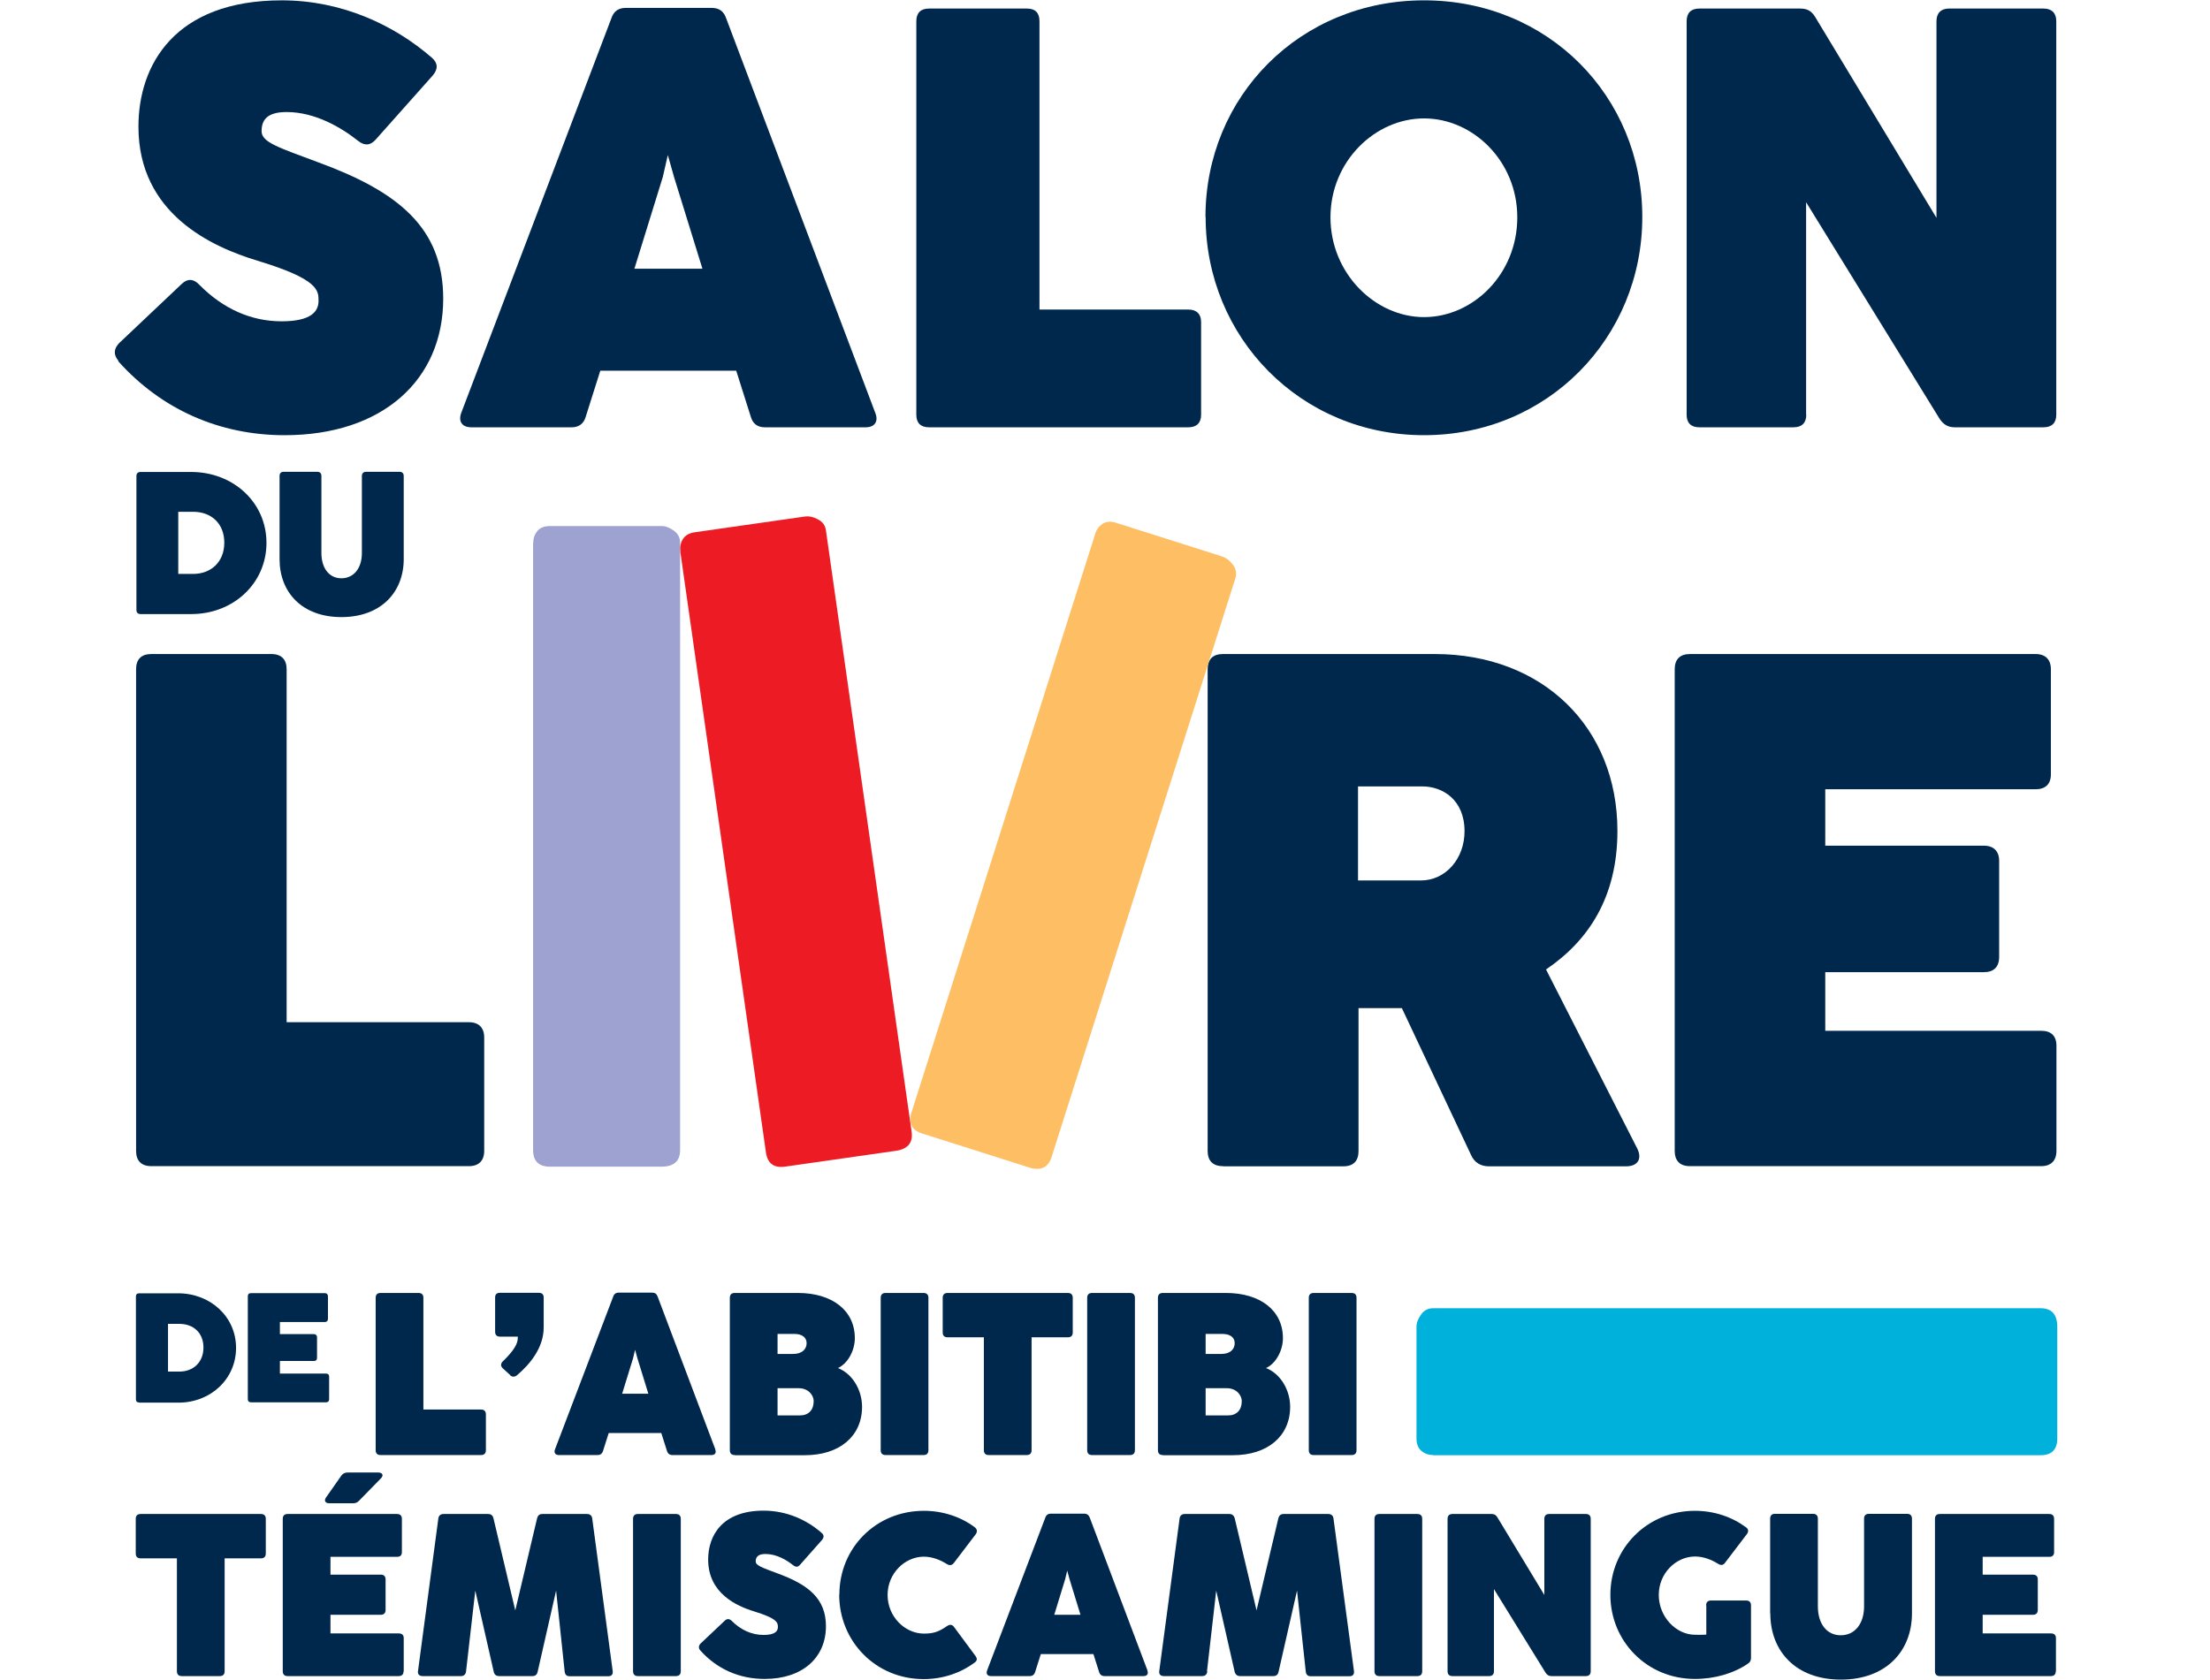 <?xml version="1.0" encoding="UTF-8"?><svg id="a" xmlns="http://www.w3.org/2000/svg" width="131.54" height="100" viewBox="0 0 131.54 100"><defs><style>.b{fill:none;}.c{fill:#00b1db;}.d{fill:#00274c;}.e{fill:#ed1c24;}.f{fill:#fdbe64;}.g{fill:#9ea2d1;}</style></defs><rect class="b" width="131.54" height="99.79"/><path class="g" d="m31.74,32.31c0-.27.08-.5.25-.7.17-.2.42-.29.75-.29h6.64c.23,0,.47.09.72.27.26.18.38.42.38.72v36.16c0,.66-.37.99-1.11.99h-6.64c-.66,0-1-.33-1-.99v-36.16Z"/><path class="e" d="m40.5,32.82c-.04-.27.01-.51.15-.73.14-.22.37-.35.7-.4l6.58-.94c.22-.03.47.02.75.17.28.14.44.36.48.66l5.1,35.8c.09.66-.23,1.04-.96,1.14l-6.58.94c-.66.09-1.03-.19-1.13-.84l-5.1-35.79Z"/><path class="c" d="m85.3,86.63c-.27,0-.5-.08-.7-.25-.2-.17-.29-.42-.29-.75v-6.64c0-.23.09-.47.27-.72.18-.26.42-.38.72-.38h36.16c.66,0,.99.37.99,1.11v6.64c0,.66-.33,1-.99,1h-36.16Z"/><path class="d" d="m7.05,21.48c-.32-.37-.27-.73.05-1.06l3.71-3.51c.35-.34.71-.32,1.05.04,1.44,1.46,3.12,2.18,4.9,2.18s2.2-.6,2.2-1.22,0-1.29-3.64-2.39c-2.71-.82-7.08-2.79-7.08-7.98,0-3.67,2.15-7.52,8.53-7.52,3.57,0,6.69,1.46,8.94,3.42.36.32.37.67.05,1.05l-3.39,3.81c-.32.37-.67.39-1.05.09-1.03-.82-2.59-1.72-4.26-1.72-1.17,0-1.49.48-1.49,1.14s.98.96,3.39,1.86c4.74,1.74,7.42,3.89,7.42,8.11,0,4.83-3.6,8.13-9.44,8.13-3.87,0-7.33-1.53-9.9-4.4Z"/><path class="d" d="m52.1,24.59c.2.5-.04.85-.57.85h-6.01c-.43,0-.71-.21-.83-.62l-.87-2.75h-8.09l-.87,2.75c-.12.41-.41.62-.83.62h-5.98c-.55,0-.78-.35-.6-.85L36.4,1.06c.14-.39.41-.59.85-.59h5.11c.44,0,.71.2.85.59l8.89,23.53Zm-14.33-8.59h4.04l-1.69-5.46-.37-1.31-.3,1.31-1.69,5.46Z"/><path class="d" d="m71.49,24.7c0,.48-.27.74-.75.74h-15.45c-.5,0-.75-.27-.75-.74V1.26c0-.48.25-.75.75-.75h5.84c.5,0,.74.27.74.75v17.17h8.87c.48,0,.75.27.75.74v5.52Z"/><path class="d" d="m71.75,12.92C71.75,5.73,77.38.02,84.76.02s12.99,5.71,12.99,12.9-5.64,12.99-12.99,12.99-13-5.82-13-12.99Zm18.56.02c0-3.35-2.64-5.89-5.55-5.89s-5.57,2.55-5.57,5.89,2.66,5.94,5.57,5.94,5.55-2.55,5.55-5.94Z"/><path class="d" d="m107.51,24.7c0,.48-.27.74-.75.74h-5.62c-.5,0-.75-.27-.75-.74V1.26c0-.48.25-.75.75-.75h6.01c.39,0,.66.12.89.5l7.22,11.96V1.26c0-.48.27-.75.74-.75h5.64c.48,0,.75.27.75.75v23.44c0,.48-.27.74-.75.74h-5.3c-.39,0-.66-.16-.89-.5l-7.95-12.9v12.65Z"/><path class="d" d="m28.82,68.52c0,.59-.33.91-.91.91H9.01c-.61,0-.91-.33-.91-.91v-28.67c0-.59.3-.91.91-.91h7.14c.61,0,.91.33.91.91v21.01h10.85c.59,0,.91.33.91.91v6.75Z"/><path class="d" d="m72.79,69.43c-.61,0-.91-.33-.91-.91v-28.67c0-.59.3-.91.91-.91h12.61c6.42,0,10.87,4.36,10.87,10.53,0,3.93-1.71,6.53-4.25,8.25l5.43,10.66c.3.61.04,1.06-.67,1.06h-8.16c-.5,0-.87-.24-1.06-.67l-4.12-8.75h-2.58v8.51c0,.59-.3.91-.91.91h-7.14Zm8.05-17.01h3.73c1.48,0,2.6-1.3,2.6-2.93,0-1.89-1.32-2.67-2.52-2.67h-3.82v5.6Z"/><path class="d" d="m122.4,68.52c0,.59-.33.91-.91.91h-20.9c-.61,0-.91-.33-.91-.91v-28.67c0-.59.3-.91.91-.91h20.57c.59,0,.91.33.91.91v6.25c0,.59-.33.89-.91.89h-12.52v3.36h9.44c.59,0,.91.33.91.91v5.71c0,.61-.33.91-.91.91h-9.44v3.49h12.85c.59,0,.91.3.91.89v6.25Z"/><path class="d" d="m8.28,83.5c-.13,0-.19-.07-.19-.19v-6.12c0-.12.06-.19.19-.19h2.32c1.92,0,3.45,1.39,3.45,3.25s-1.52,3.26-3.43,3.26h-2.33Zm1.72-1.84h.68c.83,0,1.43-.56,1.43-1.43s-.59-1.41-1.43-1.41h-.68v2.84Z"/><path class="d" d="m19.59,83.3c0,.13-.07.19-.19.19h-4.46c-.13,0-.19-.07-.19-.19v-6.12c0-.12.06-.19.19-.19h4.39c.12,0,.19.07.19.19v1.34c0,.12-.07.19-.19.19h-2.67v.72h2.02c.12,0,.19.07.19.19v1.22c0,.13-.07.19-.19.19h-2.02v.75h2.74c.13,0,.19.06.19.19v1.34Z"/><path class="d" d="m28.92,86.34c0,.19-.1.29-.29.29h-5.98c-.19,0-.29-.1-.29-.29v-9.07c0-.19.1-.29.29-.29h2.26c.19,0,.29.1.29.29v6.65h3.43c.19,0,.29.1.29.29v2.14Z"/><path class="d" d="m30.38,81.88l-.45-.41c-.14-.13-.14-.28,0-.42.65-.63.89-1.04.89-1.4v-.07h-1.06c-.19,0-.29-.1-.29-.29v-2.04c0-.19.1-.28.29-.28h2.31c.19,0,.29.1.29.28v1.79c0,1.2-.82,2.19-1.59,2.84-.14.11-.28.11-.41,0Z"/><path class="d" d="m42.57,86.3c.08.19-.01.33-.22.33h-2.33c-.16,0-.27-.08-.32-.24l-.34-1.07h-3.13l-.34,1.07c-.05.16-.16.24-.32.24h-2.31c-.21,0-.3-.14-.23-.33l3.47-9.11c.05-.15.16-.23.33-.23h1.98c.17,0,.27.07.33.23l3.44,9.11Zm-5.55-3.32h1.57l-.65-2.11-.14-.51-.12.51-.65,2.11Z"/><path class="d" d="m43.73,86.63c-.19,0-.29-.1-.29-.29v-9.07c0-.19.1-.29.29-.29h3.76c2.04,0,3.39,1.04,3.39,2.69,0,.77-.45,1.54-1.01,1.78.86.33,1.44,1.3,1.44,2.31,0,1.73-1.32,2.88-3.41,2.88h-4.15Zm2.55-6.02h.94c.51,0,.79-.28.79-.64s-.3-.55-.71-.55h-1.02v1.19Zm0,3.66h1.34c.5,0,.81-.32.81-.84,0-.39-.34-.78-.89-.78h-1.26v1.61Z"/><path class="d" d="m55.26,86.34c0,.19-.1.29-.29.29h-2.26c-.19,0-.29-.1-.29-.29v-9.07c0-.19.1-.29.29-.29h2.26c.19,0,.29.1.29.29v9.07Z"/><path class="d" d="m61.4,86.34c0,.19-.1.29-.29.29h-2.26c-.19,0-.29-.1-.29-.29v-6.72h-2.16c-.19,0-.29-.1-.29-.29v-2.06c0-.19.1-.29.29-.29h7.16c.19,0,.29.1.29.29v2.06c0,.19-.1.29-.29.29h-2.16v6.72Z"/><path class="d" d="m67.55,86.34c0,.19-.1.29-.29.29h-2.26c-.19,0-.29-.1-.29-.29v-9.07c0-.19.1-.29.29-.29h2.26c.19,0,.29.1.29.29v9.07Z"/><path class="d" d="m69.21,86.63c-.19,0-.29-.1-.29-.29v-9.07c0-.19.1-.29.29-.29h3.76c2.04,0,3.39,1.04,3.39,2.69,0,.77-.45,1.54-1.01,1.78.86.33,1.44,1.3,1.44,2.31,0,1.73-1.32,2.88-3.41,2.88h-4.15Zm2.55-6.02h.94c.52,0,.79-.28.79-.64s-.3-.55-.71-.55h-1.02v1.19Zm0,3.66h1.34c.5,0,.81-.32.81-.84,0-.39-.34-.78-.89-.78h-1.26v1.61Z"/><path class="d" d="m80.74,86.34c0,.19-.1.29-.29.29h-2.26c-.19,0-.29-.1-.29-.29v-9.07c0-.19.1-.29.29-.29h2.26c.19,0,.29.1.29.29v9.07Z"/><path class="d" d="m13.37,99.5c0,.19-.1.29-.29.29h-2.26c-.19,0-.29-.1-.29-.29v-6.72h-2.16c-.19,0-.29-.1-.29-.29v-2.06c0-.19.1-.29.29-.29h7.16c.19,0,.29.1.29.29v2.06c0,.19-.1.29-.29.29h-2.16v6.72Z"/><path class="d" d="m24.02,99.5c0,.19-.1.29-.29.29h-6.61c-.19,0-.29-.1-.29-.29v-9.07c0-.19.1-.29.29-.29h6.51c.19,0,.29.1.29.29v1.98c0,.19-.1.28-.29.28h-3.96v1.06h2.99c.19,0,.29.1.29.29v1.81c0,.19-.1.29-.29.29h-2.99v1.11h4.07c.19,0,.29.1.29.28v1.98Zm-1.5-11.83c.25,0,.33.17.15.35l-1.3,1.33c-.1.11-.21.15-.35.15h-1.43c-.23,0-.32-.16-.18-.35l.91-1.3c.09-.12.21-.18.36-.18h1.83Z"/><path class="d" d="m27.74,99.51c-.02.17-.12.28-.3.28h-2.29c-.19,0-.3-.11-.27-.3l1.21-9.08c.02-.18.14-.27.31-.27h2.65c.17,0,.28.08.32.25l1.3,5.49,1.3-5.49c.04-.16.14-.25.31-.25h2.66c.17,0,.29.09.31.27l1.22,9.09c.02.2-.08.3-.27.3h-2.29c-.18,0-.28-.09-.3-.28l-.51-4.82-1.1,4.84c-.04.17-.14.25-.31.25h-1.98c-.17,0-.28-.08-.32-.25l-1.1-4.84-.55,4.81Z"/><path class="d" d="m40.52,99.5c0,.19-.1.29-.29.29h-2.26c-.19,0-.29-.1-.29-.29v-9.07c0-.19.1-.29.29-.29h2.26c.19,0,.29.1.29.29v9.07Z"/><path class="d" d="m41.68,98.26c-.12-.14-.1-.28.02-.41l1.44-1.36c.14-.13.27-.12.41.01.56.56,1.21.84,1.9.84s.85-.23.85-.47,0-.5-1.41-.93c-1.05-.32-2.74-1.08-2.74-3.09,0-1.42.83-2.91,3.3-2.91,1.38,0,2.59.56,3.46,1.33.14.12.14.26.02.41l-1.31,1.48c-.12.15-.26.15-.41.03-.4-.32-1-.67-1.65-.67-.45,0-.58.19-.58.44s.38.37,1.31.72c1.83.67,2.87,1.5,2.87,3.14,0,1.87-1.39,3.14-3.65,3.14-1.5,0-2.84-.59-3.83-1.7Z"/><path class="d" d="m49.96,94.94c0-2.78,2.18-4.99,5.03-4.99,1.14,0,2.2.36,3.03.98.15.12.16.26.06.41l-1.31,1.72c-.11.14-.25.16-.41.06-.38-.24-.87-.44-1.37-.44-1.13,0-2.16.99-2.16,2.28s1.03,2.3,2.16,2.3c.54,0,.87-.09,1.38-.45.17-.11.31-.09.41.05l1.28,1.73c.11.15.11.27-.03.38-.84.63-1.9,1-3.05,1-2.86,0-5.03-2.25-5.03-5.03Z"/><path class="d" d="m68.29,99.46c.08.19-.01.33-.22.33h-2.33c-.16,0-.27-.08-.32-.24l-.34-1.07h-3.13l-.34,1.07c-.05.16-.16.24-.32.24h-2.31c-.21,0-.3-.14-.23-.33l3.47-9.11c.05-.15.16-.23.33-.23h1.98c.17,0,.27.08.33.23l3.44,9.11Zm-5.55-3.32h1.57l-.65-2.12-.14-.51-.12.51-.65,2.12Z"/><path class="d" d="m71.86,99.51c-.02.17-.12.28-.3.28h-2.29c-.19,0-.3-.11-.27-.3l1.21-9.08c.02-.18.14-.27.31-.27h2.65c.16,0,.27.08.32.25l1.3,5.49,1.3-5.49c.04-.16.14-.25.31-.25h2.66c.17,0,.29.09.31.27l1.22,9.09c.02.2-.08.3-.28.3h-2.29c-.18,0-.28-.09-.3-.28l-.52-4.82-1.1,4.84c-.04.17-.14.25-.31.25h-1.98c-.16,0-.27-.08-.32-.25l-1.1-4.84-.55,4.81Z"/><path class="d" d="m84.65,99.5c0,.19-.1.29-.29.29h-2.26c-.19,0-.29-.1-.29-.29v-9.07c0-.19.1-.29.29-.29h2.26c.19,0,.29.1.29.29v9.07Z"/><path class="d" d="m88.92,99.5c0,.19-.1.29-.29.29h-2.18c-.19,0-.29-.1-.29-.29v-9.07c0-.19.1-.29.29-.29h2.33c.15,0,.25.05.34.19l2.8,4.63v-4.53c0-.19.1-.29.29-.29h2.18c.19,0,.29.1.29.29v9.07c0,.19-.1.29-.29.29h-2.05c-.15,0-.25-.06-.34-.19l-3.08-4.99v4.9Z"/><path class="d" d="m101.55,95.58c0-.19.1-.29.29-.29h2.09c.19,0,.29.1.29.29v3.12c0,.15-.05.26-.17.34-.84.58-1.97.92-3.17.92-2.86,0-5.03-2.25-5.03-5.01s2.18-5,5.03-5c1.15,0,2.2.36,3.04.98.16.11.16.26.06.4l-1.31,1.72c-.1.14-.24.16-.4.06-.38-.24-.87-.44-1.38-.44-1.13,0-2.16.99-2.16,2.29s1.03,2.37,2.16,2.37c.25,0,.43.01.67-.01v-1.73Z"/><path class="d" d="m105.36,96.06v-5.64c0-.19.1-.29.28-.29h2.27c.19,0,.29.1.29.29v5.22c0,1.06.55,1.72,1.36,1.72s1.39-.65,1.39-1.72v-5.22c0-.19.1-.29.29-.29h2.27c.19,0,.29.1.29.29v5.64c0,2.25-1.55,3.94-4.23,3.94s-4.2-1.69-4.2-3.94Z"/><path class="d" d="m122.36,99.5c0,.19-.1.29-.29.29h-6.61c-.19,0-.29-.1-.29-.29v-9.07c0-.19.1-.29.29-.29h6.51c.19,0,.29.1.29.29v1.98c0,.19-.1.28-.29.28h-3.96v1.06h2.99c.19,0,.29.1.29.29v1.81c0,.19-.1.29-.29.29h-2.99v1.11h4.07c.19,0,.29.1.29.28v1.98Z"/><path class="d" d="m8.37,36.56c-.17,0-.25-.09-.25-.25v-7.96c0-.16.08-.25.25-.25h3.01c2.49,0,4.48,1.8,4.48,4.22s-1.98,4.24-4.47,4.24h-3.03Zm2.24-2.39h.88c1.08,0,1.86-.72,1.86-1.86s-.77-1.84-1.86-1.84h-.88v3.69Z"/><path class="d" d="m16.64,33.29v-4.95c0-.16.08-.25.25-.25h1.99c.17,0,.25.09.25.25v4.58c0,.93.48,1.51,1.19,1.51s1.22-.57,1.22-1.51v-4.58c0-.16.09-.25.25-.25h1.99c.16,0,.25.09.25.25v4.95c0,1.97-1.36,3.45-3.71,3.45s-3.68-1.48-3.68-3.45Z"/><path class="f" d="m65.19,31.77c.08-.26.23-.45.45-.59.22-.14.49-.15.8-.05l6.33,2.01c.21.07.42.23.61.48.19.25.24.52.15.81l-10.94,34.46c-.2.63-.65.84-1.36.61l-6.33-2.01c-.63-.2-.85-.62-.65-1.25l10.94-34.46Z"/></svg>